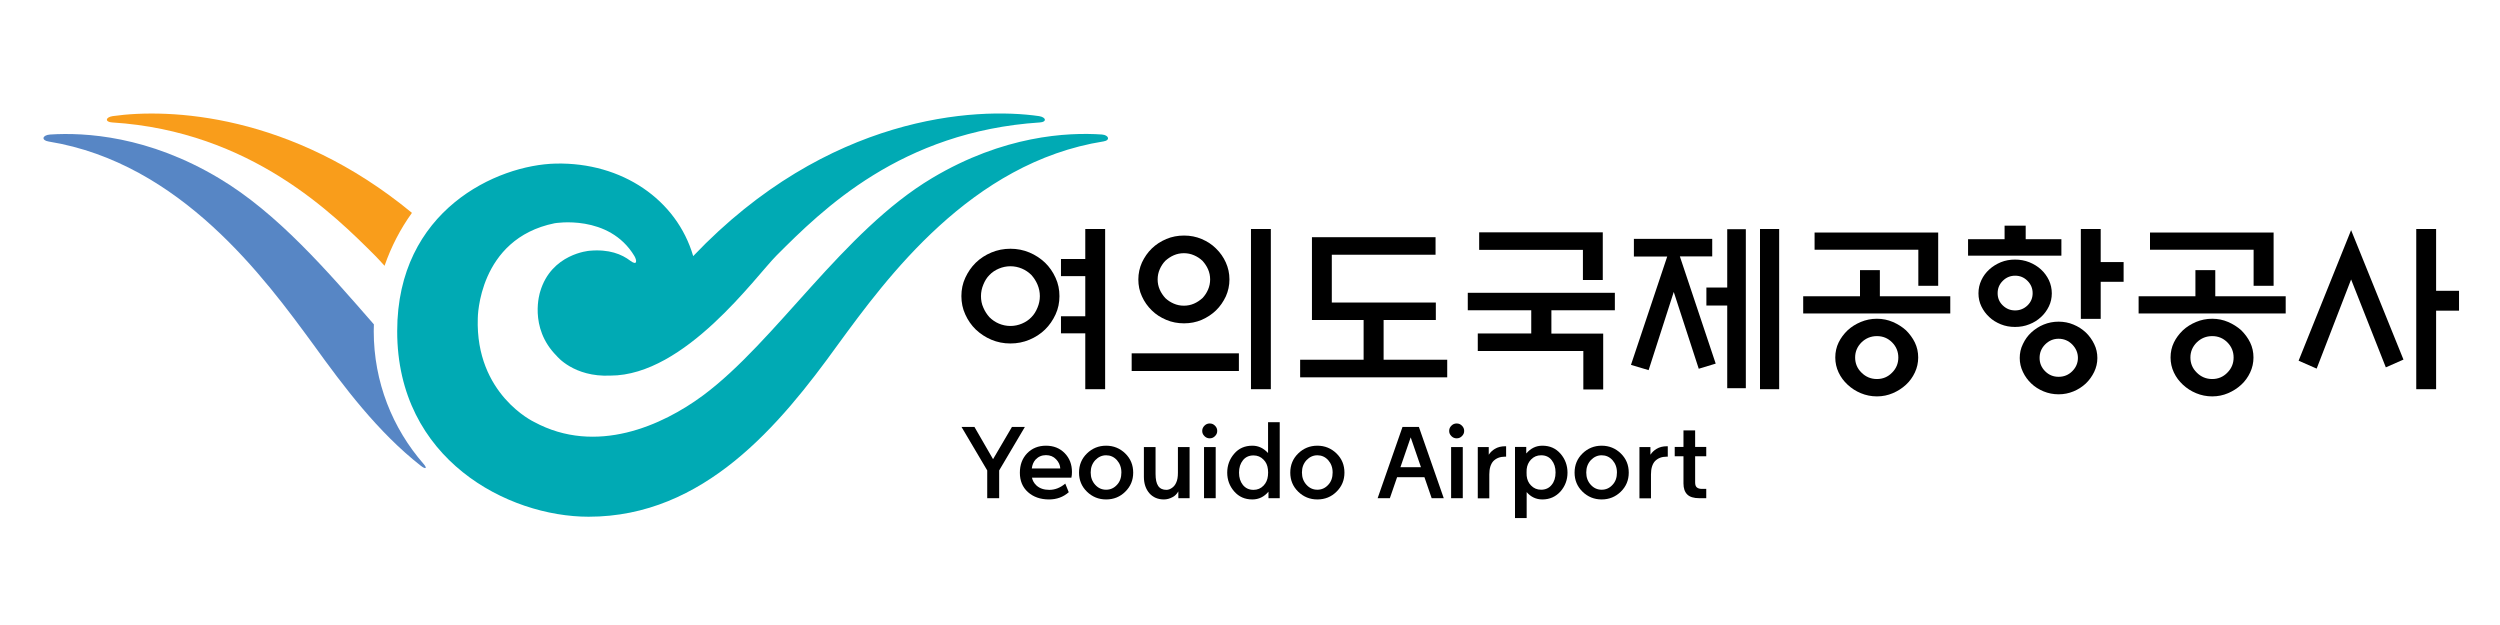 <?xml version="1.0" encoding="utf-8"?>
<!-- Generator: Adobe Illustrator 24.0.1, SVG Export Plug-In . SVG Version: 6.00 Build 0)  -->
<svg version="1.1" id="Layer_1" xmlns="http://www.w3.org/2000/svg" xmlns:xlink="http://www.w3.org/1999/xlink" x="0px" y="0px"
	 viewBox="0 0 1800 450" style="enable-background:new 0 0 1800 450;" xml:space="preserve">
<style type="text/css">
	.st0{fill:#00AAB4;}
	.st1{fill-opacity:0;stroke:#000000;stroke-width:0.972;stroke-miterlimit:3.886;stroke-opacity:0;}
	.st2{fill:#5786C5;}
	.st3{fill:#F99D1B;}
</style>
<g id="g666" transform="matrix(1.011,0,0,1.011,-4.987,-1.622)">
	<g id="g536">
		<g id="use530">
			<path id="de6fa57kF" class="st0" d="M424.1,369.6c82.2,0,136.2-65.2,177.5-122.5c34.7-47.4,94.8-129.8,189.3-144.8
				c4.9-0.8,3.7-4.5-1.2-4.9c-24.7-1.7-70.1,0.7-120.9,31c-63.6,37.9-111.2,116.3-163.3,154.9c-28.8,21.3-76,42.7-120.2,18.8
				c0,0-41.9-19.6-40.1-73.9c0,0,0.2-56.5,54.7-67.6c0,0,38.7-6.8,56.8,23.3c1.8,3,2.3,7.3-2.9,3.4c-6-4.6-15.1-8.4-29.1-7.1
				c0,0-27.2,2-35.1,29.2c0,0-8.5,25.4,11.8,45.7c0,0,12.1,15.2,38.2,14c53.2,0,103.5-70.7,118.4-85.6
				c32.6-32.6,88.5-88.2,187.5-94.7c5.1-0.3,4.5-3.7-0.6-4.5c-45.1-6.5-150.4-1-246.3,99.7c-11.7-40.2-50.7-66.9-97.8-65.9
				c-41.9,0.9-113,33.2-113,119.3C287.7,328.9,366.8,369.6,424.1,369.6"/>
		</g>
		<g id="g534">
			<g id="use532">
				<path id="de6fa57kF_1_" class="st1" d="M424.1,369.6c82.2,0,136.2-65.2,177.5-122.5c34.7-47.4,94.8-129.8,189.3-144.8
					c4.9-0.8,3.7-4.5-1.2-4.9c-24.7-1.7-70.1,0.7-120.9,31c-63.6,37.9-111.2,116.3-163.3,154.9c-28.8,21.3-76,42.7-120.2,18.8
					c0,0-41.9-19.6-40.1-73.9c0,0,0.2-56.5,54.7-67.6c0,0,38.7-6.8,56.8,23.3c1.8,3,2.3,7.3-2.9,3.4c-6-4.6-15.1-8.4-29.1-7.1
					c0,0-27.2,2-35.1,29.2c0,0-8.5,25.4,11.8,45.7c0,0,12.1,15.2,38.2,14c53.2,0,103.5-70.7,118.4-85.6
					c32.6-32.6,88.5-88.2,187.5-94.7c5.1-0.3,4.5-3.7-0.6-4.5c-45.1-6.5-150.4-1-246.3,99.7c-11.7-40.2-50.7-66.9-97.8-65.9
					c-41.9,0.9-113,33.2-113,119.3C287.7,328.9,366.8,369.6,424.1,369.6"/>
			</g>
		</g>
	</g>
	<g id="g544">
		<g id="use538">
			<path id="flsesDFMj" class="st2" d="M306.6,332c-22.1-25.3-35.5-58.3-35.5-94.5c0-1.7,0-3.3,0.1-4.9
				c-33-37.8-68.6-79.2-110.2-104C110.6,98.4,65.5,95.8,40.7,97.4c-5.7,0.4-6.6,4.1-1.1,5c94.1,15.3,154,97.5,188.6,144.7
				c21.7,30.1,45.9,62.3,76.4,86.2C308.2,336.1,309.4,335.2,306.6,332"/>
		</g>
		<g id="g542">
			<g id="use540">
				<path id="flsesDFMj_1_" class="st1" d="M306.6,332c-22.1-25.3-35.5-58.3-35.5-94.5c0-1.7,0-3.3,0.1-4.9
					c-33-37.8-68.6-79.2-110.2-104C110.6,98.4,65.5,95.8,40.7,97.4c-5.7,0.4-6.6,4.1-1.1,5c94.1,15.3,154,97.5,188.6,144.7
					c21.7,30.1,45.9,62.3,76.4,86.2C308.2,336.1,309.4,335.2,306.6,332"/>
			</g>
		</g>
	</g>
	<g id="g552">
		<g id="use546">
			<path id="c2eSSki2uY" class="st3" d="M85.2,84.3c-5.3,0.8-5.6,4.2-0.4,4.5c98.9,6.2,158.3,66,187.1,94.7c1.8,1.8,4.1,4.3,6.9,7.4
				c4.7-13.6,11.3-26.3,19.5-37.7C212.4,82.3,125.3,78.6,85.2,84.3"/>
		</g>
		<g id="g550">
			<g id="use548">
				<path id="c2eSSki2uY_1_" class="st1" d="M85.2,84.3c-5.3,0.8-5.6,4.2-0.4,4.5c98.9,6.2,158.3,66,187.1,94.7
					c1.8,1.8,4.1,4.3,6.9,7.4c4.7-13.6,11.3-26.3,19.5-37.7C212.4,82.3,125.3,78.6,85.2,84.3"/>
			</g>
		</g>
	</g>
</g>
<g>
	<path d="M762.8,213.2c0,4.7-0.9,9.1-2.8,13.2c-1.9,4.1-4.4,7.8-7.6,10.9c-3.2,3.1-6.9,5.5-11.2,7.3c-4.3,1.8-8.8,2.7-13.7,2.7
		c-4.9,0-9.4-0.9-13.7-2.7c-4.3-1.8-8-4.3-11.2-7.3c-3.2-3.1-5.7-6.7-7.6-10.9c-1.9-4.1-2.8-8.6-2.8-13.2c0-4.7,0.9-9.1,2.8-13.2
		c1.9-4.1,4.4-7.8,7.6-10.9c3.2-3.1,6.9-5.5,11.2-7.3c4.3-1.8,8.8-2.7,13.7-2.7c4.9,0,9.4,0.9,13.7,2.7c4.3,1.8,8,4.3,11.2,7.3
		c3.2,3.1,5.7,6.7,7.6,10.9C761.9,204.1,762.8,208.5,762.8,213.2z M748.7,213.2c0-2.9-0.6-5.7-1.7-8.3c-1.1-2.6-2.6-4.9-4.4-6.9
		c-1.9-1.9-4.2-3.5-6.8-4.6c-2.6-1.1-5.4-1.7-8.3-1.7c-2.9,0-5.7,0.6-8.3,1.7c-2.6,1.1-4.9,2.6-6.8,4.6c-1.9,1.9-3.3,4.2-4.4,6.9
		c-1.1,2.6-1.7,5.4-1.7,8.3c0,2.9,0.5,5.7,1.7,8.3c1.1,2.6,2.6,4.9,4.4,6.9c1.9,1.9,4.2,3.5,6.8,4.6c2.6,1.1,5.4,1.7,8.3,1.7
		c2.9,0,5.7-0.6,8.3-1.7c2.6-1.1,4.9-2.6,6.8-4.6c1.9-1.9,3.3-4.2,4.4-6.9C748.1,218.9,748.7,216.1,748.7,213.2z M781.4,164.9h14.3
		v115.3h-14.3V240h-17.5v-12.3h17.5v-28.9h-17.5v-12.3h17.5V164.9z"/>
	<path d="M892,254.4v12.7h-77.2v-12.7H892z M885.2,201.2c0,4.3-0.9,8.4-2.6,12.2c-1.8,3.8-4.1,7.2-7.1,10.1
		c-2.9,2.8-6.4,5.1-10.3,6.8c-4,1.7-8.2,2.5-12.7,2.5c-4.5,0-8.8-0.8-12.8-2.5c-4-1.7-7.5-3.9-10.4-6.8c-3-2.9-5.4-6.3-7.1-10.1
		c-1.8-3.8-2.6-7.9-2.6-12.2c0-4.3,0.9-8.4,2.6-12.2c1.8-3.8,4.1-7.2,7.1-10.1c2.9-2.8,6.4-5.1,10.4-6.8c4-1.7,8.3-2.5,12.8-2.5
		c4.5,0,8.7,0.8,12.7,2.5c4,1.7,7.4,3.9,10.3,6.8c3,2.9,5.4,6.3,7.1,10.1C884.3,192.8,885.2,196.8,885.2,201.2z M871.3,201.2
		c0-2.6-0.5-5-1.5-7.3c-1-2.3-2.4-4.3-4-6.1c-1.8-1.7-3.8-3-6.1-4c-2.3-1-4.7-1.5-7.3-1.5c-2.6,0-5,0.5-7.3,1.5
		c-2.3,1-4.3,2.4-6.1,4c-1.7,1.8-3,3.8-4,6.1c-1,2.3-1.5,4.7-1.5,7.3c0,2.6,0.5,5,1.5,7.3c1,2.3,2.4,4.3,4,6.1c1.8,1.7,3.8,3,6.1,4
		c2.3,1,4.7,1.5,7.3,1.5c2.6,0,5-0.5,7.3-1.5c2.3-1,4.3-2.4,6.1-4c1.7-1.8,3-3.8,4-6.1C870.8,206.2,871.3,203.7,871.3,201.2z
		 M900.7,164.9h14.3v115.3h-14.3V164.9z"/>
	<path d="M944.6,230.4v-59.6h89v12.6h-74.7v34.4h74.9v12.6h-37.6V259h45.8v12.7H936.1V259h45.7v-28.6H944.6z"/>
	<path d="M1102.5,240.2v-16.8h-45.7v-12.6h105.9v12.6H1117v16.8h37.3v40.2H1140v-27.7h-76v-12.6H1102.5z M1154,167.3v34.3h-14.3
		v-21.7h-74.7v-12.6H1154z"/>
	<path d="M1176.4,184.6V172h56.4v12.6h-23.3l25.8,77.2l-12.2,3.7l-18-55.3l-18.1,56.3l-12.7-3.8l26.1-78H1176.4z M1243.6,165h13.4
		v114.5h-13.4V220h-15v-13h15V165z M1267.2,164.9h13.8v115.3h-13.8V164.9z"/>
	<path d="M1404.2,213.3v12.4h-105.9v-12.4h40.9v-18.8h14.3v18.8H1404.2z M1381.2,205.7v-25.9h-74.7v-12.4h89v38.4H1381.2z
		 M1381.1,257.4c0,3.8-0.8,7.4-2.4,10.8c-1.6,3.4-3.7,6.3-6.4,8.8c-2.8,2.6-6,4.6-9.5,6.1c-3.5,1.5-7.3,2.3-11.4,2.3
		c-4.1,0-8-0.8-11.6-2.3c-3.6-1.5-6.7-3.5-9.5-6.1c-2.7-2.5-4.9-5.4-6.5-8.8c-1.6-3.4-2.4-7-2.4-10.8c0-3.9,0.8-7.5,2.4-10.8
		c1.6-3.3,3.8-6.2,6.5-8.8c2.7-2.5,5.9-4.5,9.5-6c3.6-1.5,7.4-2.3,11.6-2.3c4.1,0,7.9,0.8,11.4,2.3c3.5,1.5,6.7,3.5,9.5,6
		c2.6,2.6,4.8,5.5,6.4,8.8C1380.3,249.9,1381.1,253.5,1381.1,257.4z M1366.8,257.4c0-4.2-1.5-7.9-4.5-10.9c-3-3-6.6-4.5-10.9-4.5
		c-4.3,0-8,1.5-11.1,4.5c-3,3-4.6,6.6-4.6,10.9c0,4.2,1.5,7.9,4.6,10.9c3,3,6.7,4.6,11.1,4.6c4.2,0,7.9-1.5,10.9-4.6
		C1365.3,265.3,1366.8,261.7,1366.8,257.4z"/>
	<path d="M1484.2,172.2v11.9h-67.2v-11.9h26.3v-9.7h15.2v9.7H1484.2z M1477.3,211.2c0,3.4-0.7,6.5-2.1,9.4c-1.4,2.9-3.3,5.5-5.7,7.7
		c-2.4,2.2-5.2,4-8.4,5.2c-3.2,1.3-6.6,1.9-10.3,1.9c-3.6,0-7-0.6-10.2-1.9c-3.2-1.3-6-3-8.3-5.2c-2.4-2.2-4.3-4.8-5.7-7.7
		c-1.4-2.9-2.1-6-2.1-9.4c0-3.4,0.7-6.5,2.1-9.5c1.4-3,3.3-5.5,5.7-7.7c2.4-2.2,5.2-3.9,8.3-5.2c3.2-1.3,6.6-1.9,10.2-1.9
		c3.6,0,7,0.6,10.3,1.9c3.2,1.3,6,3,8.4,5.2c2.4,2.2,4.3,4.8,5.7,7.7C1476.6,204.7,1477.3,207.9,1477.3,211.2z M1463.5,211.1
		c0-3.4-1.2-6.4-3.7-8.9c-2.5-2.5-5.4-3.7-8.9-3.7c-3.4,0-6.4,1.2-8.9,3.7c-2.5,2.5-3.7,5.4-3.7,8.9s1.2,6.4,3.7,8.8
		c2.5,2.4,5.4,3.6,8.9,3.6c3.4,0,6.4-1.2,8.9-3.6C1462.3,217.5,1463.5,214.5,1463.5,211.1z M1510.1,257.8c0,3.5-0.8,6.9-2.3,10
		c-1.5,3.1-3.5,5.9-6,8.3c-2.6,2.4-5.5,4.3-8.9,5.7c-3.4,1.4-6.9,2.1-10.7,2.1c-3.8,0-7.4-0.7-10.8-2.1c-3.4-1.4-6.4-3.3-8.9-5.7
		c-2.5-2.4-4.5-5.1-6-8.3c-1.5-3.1-2.3-6.5-2.3-10c0-3.5,0.7-6.9,2.3-10.1c1.5-3.2,3.5-6,6-8.3c2.6-2.4,5.5-4.3,8.9-5.7
		c3.4-1.4,7-2.1,10.8-2.1c3.8,0,7.4,0.7,10.7,2.1c3.4,1.4,6.3,3.3,8.9,5.7c2.5,2.4,4.5,5.2,6,8.3
		C1509.4,250.9,1510.1,254.3,1510.1,257.8z M1496.1,257.7c0-3.7-1.4-6.9-4.1-9.7c-2.7-2.7-6-4.1-9.8-4.1c-3.8,0-7,1.4-9.7,4.1
		c-2.7,2.7-4,6-4,9.7c0,3.7,1.3,6.9,4,9.6c2.7,2.7,5.9,4,9.7,4c3.8,0,7.1-1.3,9.8-4C1494.7,264.6,1496.1,261.4,1496.1,257.7z
		 M1512.5,229.6h-14.3v-64.7h14.3v23.8h16.5v14.2h-16.5V229.6z"/>
	<path d="M1645.7,213.3v12.4h-105.9v-12.4h40.9v-18.8h14.3v18.8H1645.7z M1622.6,205.7v-25.9H1548v-12.4h89v38.4H1622.6z
		 M1622.5,257.4c0,3.8-0.8,7.4-2.4,10.8c-1.6,3.4-3.7,6.3-6.4,8.8c-2.8,2.6-6,4.6-9.5,6.1c-3.5,1.5-7.3,2.3-11.4,2.3
		c-4.1,0-8-0.8-11.6-2.3c-3.6-1.5-6.7-3.5-9.5-6.1c-2.7-2.5-4.9-5.4-6.5-8.8c-1.6-3.4-2.4-7-2.4-10.8c0-3.9,0.8-7.5,2.4-10.8
		c1.6-3.3,3.8-6.2,6.5-8.8c2.7-2.5,5.9-4.5,9.5-6c3.6-1.5,7.4-2.3,11.6-2.3c4.1,0,7.9,0.8,11.4,2.3c3.5,1.5,6.7,3.5,9.5,6
		c2.6,2.6,4.8,5.5,6.4,8.8C1621.7,249.9,1622.5,253.5,1622.5,257.4z M1608.2,257.4c0-4.2-1.5-7.9-4.5-10.9c-3-3-6.6-4.5-10.9-4.5
		c-4.3,0-8,1.5-11.1,4.5c-3,3-4.6,6.6-4.6,10.9c0,4.2,1.5,7.9,4.6,10.9c3,3,6.7,4.6,11.1,4.6c4.2,0,7.9-1.5,10.9-4.6
		C1606.7,265.3,1608.2,261.7,1608.2,257.4z"/>
	<path d="M1692.8,165.7l37.7,93.2l-12.7,5.6l-25-63.3l-24.8,64.2l-13-5.7L1692.8,165.7z M1754,280.2h-14.3V164.9h14.3v44.5h16.5
		v14.3H1754V280.2z"/>
</g>
<g>
	<path d="M715,330.6l13.6-23.2h9.3l-18.5,31.3v20h-8.6v-20l-18.5-31.3h9.3L715,330.6z"/>
	<path d="M743,343.9c0.5,2.3,1.6,4.1,3.2,5.6c2.4,2.2,5.5,3.2,9.3,3.2c4.1,0,7.9-1.5,11.5-4.5l2.5,6.2c-4,3.5-8.7,5.2-14.2,5.2
		c-6.2,0-11.3-1.8-15.2-5.3c-3.9-3.5-5.8-8.2-5.8-13.9c0-5.7,1.7-10.3,5.2-14c3.5-3.6,8-5.5,13.6-5.5c5.5,0,10,1.8,13.5,5.4
		c3.5,3.6,5.2,8.1,5.2,13.5c0,1.5-0.1,2.8-0.4,4.1H743z M742.9,337.3h20.5c-0.1-2.4-1.1-4.6-3-6.6c-1.9-2-4.3-3-7.3-3
		c-3,0-5.5,1.1-7.5,3.2C744.1,332.6,743.2,334.7,742.9,337.3z"/>
	<path d="M796.4,359.6c-5.4,0-10-1.9-13.8-5.6c-3.8-3.7-5.7-8.3-5.7-13.7c0-5.5,1.9-10.1,5.7-13.8c3.8-3.7,8.4-5.6,13.8-5.6
		c5.4,0,10,1.9,13.8,5.6c3.8,3.7,5.7,8.3,5.7,13.8c0,5.4-1.9,10-5.7,13.7C806.5,357.7,801.9,359.6,796.4,359.6z M796.4,352.6
		c3.1,0,5.7-1.2,7.8-3.5c2.2-2.3,3.2-5.3,3.2-8.9c0-3.6-1.1-6.5-3.2-8.9c-2.2-2.4-4.8-3.5-7.8-3.5c-3,0-5.6,1.2-7.8,3.5
		c-2.2,2.4-3.3,5.3-3.3,8.9c0,3.6,1.1,6.5,3.3,8.9C790.8,351.5,793.4,352.6,796.4,352.6z"/>
	<path d="M848.1,340.4v-18.5h8.4v36.8h-8.1v-4.9c-1,1.8-2.4,3.2-4.1,4.1c-2,1.1-4.1,1.7-6.3,1.7c-4.3,0-7.8-1.5-10.4-4.4
		c-2.6-3-4-6.9-4-11.9v-21.4h8.4v19.3c0,3.9,0.6,6.8,1.9,8.7c1.3,1.9,3.3,2.8,5.9,2.8c1.4,0,2.7-0.5,4-1.4c1.3-0.9,2.3-2.1,3-3.7
		C847.7,345.8,848.1,343.4,848.1,340.4z"/>
	<path d="M876.4,310.3c0,1.4-0.5,2.6-1.6,3.7c-1.1,1.1-2.3,1.6-3.8,1.6c-1.5,0-2.7-0.5-3.8-1.6c-1.1-1.1-1.6-2.3-1.6-3.7
		c0-1.5,0.5-2.7,1.6-3.8c1.1-1.1,2.3-1.6,3.8-1.6c1.5,0,2.7,0.5,3.8,1.6C875.9,307.6,876.4,308.8,876.4,310.3z M866.9,358.7v-36.8
		h8.4v36.8H866.9z"/>
	<path d="M901.7,320.9c4.4,0,8.1,1.8,11.3,5.3V304h8.4v54.7h-8.1V354c-3.1,3.7-7,5.6-11.6,5.6c-5.4,0-9.7-1.9-13.1-5.8
		c-3.3-3.8-5-8.3-5-13.5c0-5.2,1.7-9.8,5-13.6C891.9,322.8,896.3,320.9,901.7,320.9z M912.9,342.6c0.2-1.6,0.2-3.2,0-4.7
		c-0.3-2.8-1.3-5.1-3.1-6.9c-2-2.1-4.4-3.1-7.3-3.1c-3.2,0-5.8,1.2-7.6,3.5c-1.9,2.4-2.8,5.3-2.8,8.9c0,3.6,0.9,6.5,2.8,8.9
		c1.9,2.3,4.4,3.5,7.6,3.5c2.9,0,5.3-1,7.3-3.1C911.6,347.7,912.6,345.4,912.9,342.6z"/>
	<path d="M948.5,359.6c-5.4,0-10-1.9-13.8-5.6c-3.8-3.7-5.7-8.3-5.7-13.7c0-5.5,1.9-10.1,5.7-13.8c3.8-3.7,8.4-5.6,13.8-5.6
		c5.4,0,10,1.9,13.8,5.6c3.8,3.7,5.7,8.3,5.7,13.8c0,5.4-1.9,10-5.7,13.7C958.6,357.7,954,359.6,948.5,359.6z M948.5,352.6
		c3.1,0,5.7-1.2,7.8-3.5c2.2-2.3,3.2-5.3,3.2-8.9c0-3.6-1.1-6.5-3.2-8.9c-2.2-2.4-4.8-3.5-7.8-3.5c-3,0-5.6,1.2-7.8,3.5
		c-2.2,2.4-3.3,5.3-3.3,8.9c0,3.6,1.1,6.5,3.3,8.9C942.9,351.5,945.5,352.6,948.5,352.6z"/>
	<path d="M1021.6,307.4l17.9,51.3h-8.7l-5.2-15.1h-19.7l-5.2,15.1h-8.8l17.9-51.3H1021.6z M1008.3,336.4h14.8l-7.4-21.5
		L1008.3,336.4z"/>
	<path d="M1054.2,310.3c0,1.4-0.5,2.6-1.6,3.7c-1.1,1.1-2.3,1.6-3.8,1.6c-1.5,0-2.7-0.5-3.8-1.6c-1.1-1.1-1.6-2.3-1.6-3.7
		c0-1.5,0.5-2.7,1.6-3.8c1.1-1.1,2.3-1.6,3.8-1.6c1.5,0,2.7,0.5,3.8,1.6C1053.7,307.6,1054.2,308.8,1054.2,310.3z M1044.8,358.7
		v-36.8h8.4v36.8H1044.8z"/>
	<path d="M1064,358.7v-36.8h7.9v5.5c1.2-1.8,2.7-3.2,4.4-4.2c2.1-1.3,4.6-1.9,7.5-1.9h0.6v7.5h-0.9c-3.5,0-6.2,1.1-8.3,3.2
		c-1.9,2.1-2.9,5.3-2.9,9.6v17.2H1064z"/>
	<path d="M1110.5,359.6c-4.5,0-8.3-1.8-11.3-5.3V373h-8.4v-51.2h8.1v4.7c3.2-3.7,7-5.6,11.6-5.6c5.4,0,9.7,1.9,13.1,5.8
		c3.3,3.8,5,8.4,5,13.6c0,5.2-1.7,9.7-5,13.5C1120.2,357.6,1115.8,359.6,1110.5,359.6z M1099.2,342.6c0.3,2.8,1.3,5.1,3.1,6.9
		c2,2.1,4.4,3.1,7.3,3.1c3.2,0,5.8-1.2,7.6-3.5c1.9-2.3,2.8-5.3,2.8-8.9c0-3.6-0.9-6.5-2.8-8.9c-1.9-2.4-4.4-3.5-7.6-3.5
		c-2.9,0-5.3,1-7.3,3.1c-1.8,1.9-2.8,4.2-3.1,6.9C1099.1,339.4,1099.1,341,1099.2,342.6z"/>
	<path d="M1153.2,359.6c-5.4,0-10-1.9-13.8-5.6c-3.8-3.7-5.7-8.3-5.7-13.7c0-5.5,1.9-10.1,5.7-13.8c3.8-3.7,8.4-5.6,13.8-5.6
		c5.4,0,10,1.9,13.8,5.6c3.8,3.7,5.7,8.3,5.7,13.8c0,5.4-1.9,10-5.7,13.7C1163.2,357.7,1158.6,359.6,1153.2,359.6z M1153.2,352.6
		c3.1,0,5.7-1.2,7.8-3.5c2.2-2.3,3.2-5.3,3.2-8.9c0-3.6-1.1-6.5-3.2-8.9c-2.2-2.4-4.8-3.5-7.8-3.5c-3,0-5.6,1.2-7.8,3.5
		c-2.2,2.4-3.3,5.3-3.3,8.9c0,3.6,1.1,6.5,3.3,8.9C1147.6,351.5,1150.2,352.6,1153.2,352.6z"/>
	<path d="M1180.4,358.7v-36.8h7.9v5.5c1.2-1.8,2.7-3.2,4.4-4.2c2.1-1.3,4.6-1.9,7.5-1.9h0.6v7.5h-0.9c-3.5,0-6.2,1.1-8.3,3.2
		c-1.9,2.1-2.9,5.3-2.9,9.6v17.2H1180.4z"/>
	<path d="M1220.5,309.9v11.9h8v6.7h-8v18.8c0,1.8,0.4,3,1.3,3.7c0.9,0.7,2.1,1,3.6,1h3.1v6.7h-5c-4,0-6.9-0.9-8.7-2.7
		c-1.8-1.8-2.7-4.4-2.7-7.9v-19.6h-6.3v-6.7h6.3v-11.9H1220.5z"/>
</g>
</svg>
